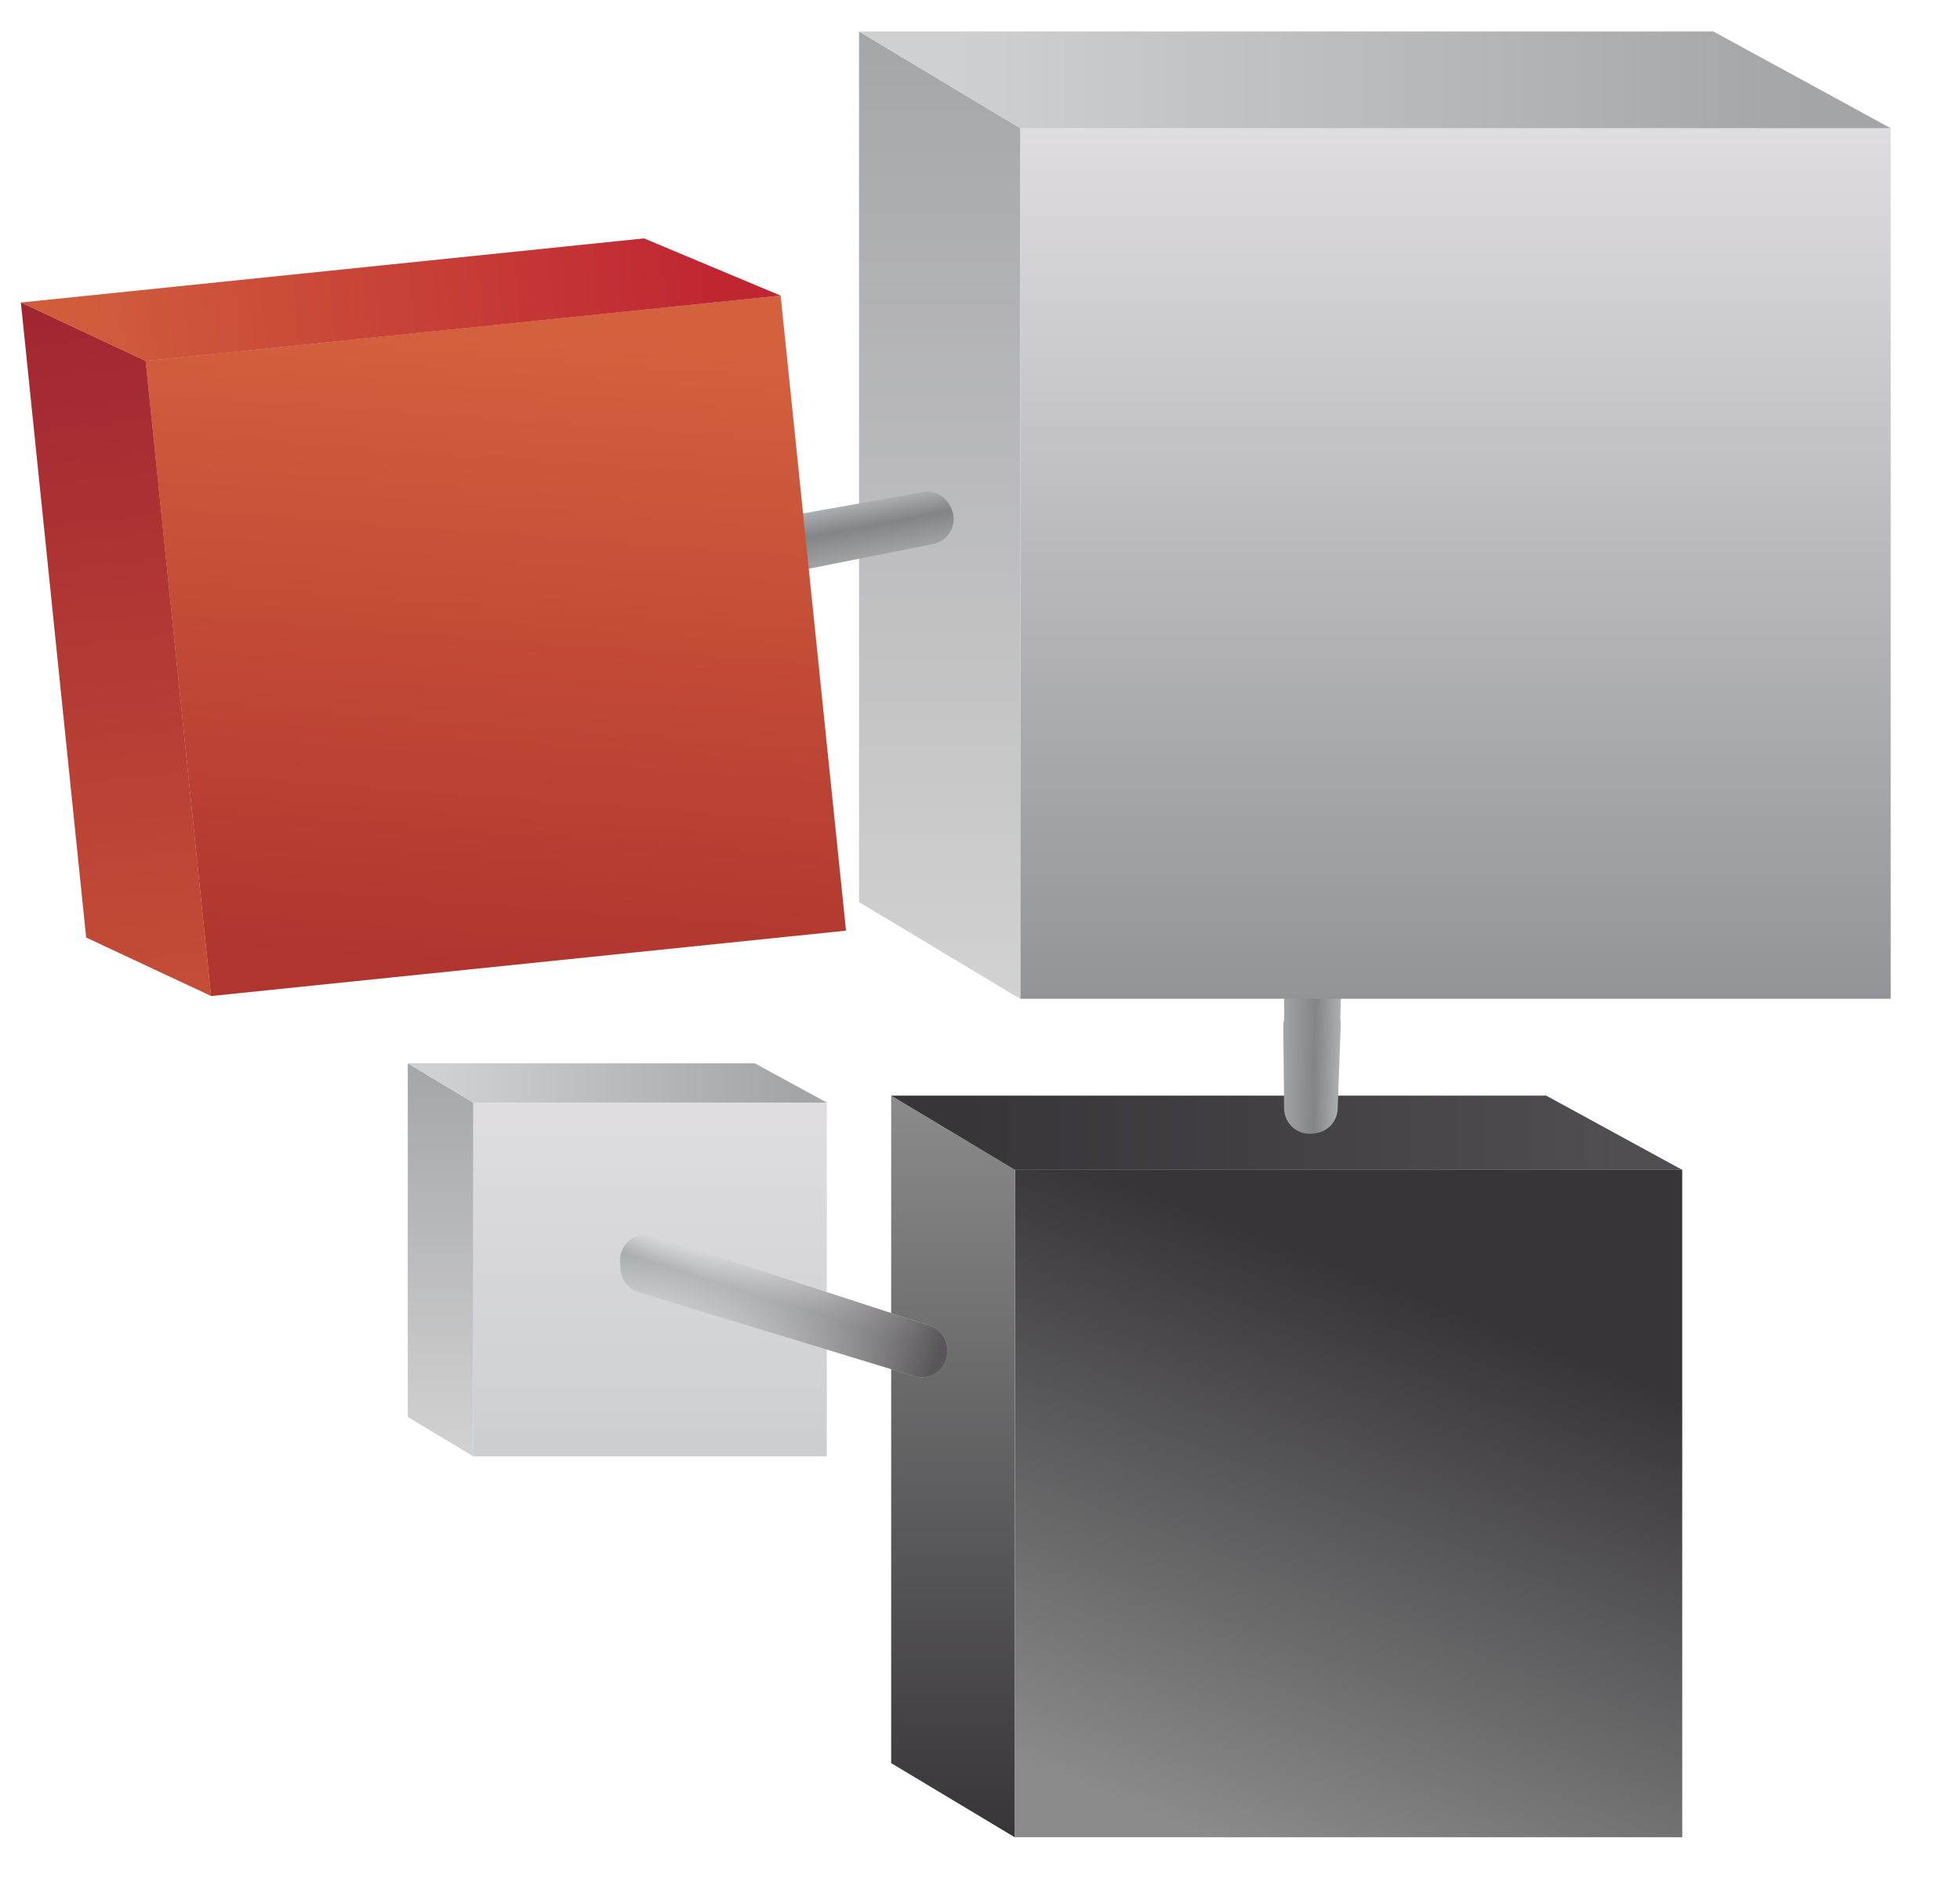 <svg width="25" height="24" viewBox="0 0 25 24" fill="none" xmlns="http://www.w3.org/2000/svg">
<g clip-path="url(#clip0_2588_4643)">
<path d="M16.733 12.001C16.936 11.963 17.122 12.123 17.116 12.33L17.06 14.116C17.056 14.269 16.945 14.398 16.794 14.425L16.766 14.43C16.566 14.467 16.383 14.314 16.382 14.111L16.379 12.337C16.379 12.18 16.491 12.045 16.645 12.017L16.733 12.001Z" fill="url(#paint0_linear_2588_4643)"/>
<path d="M24.116 1.634H13.014V12.737H24.116V1.634Z" fill="url(#paint1_linear_2588_4643)"/>
<path d="M10.957 0.401L13.013 1.635V12.738L10.957 11.504V0.401Z" fill="url(#paint2_linear_2588_4643)"/>
<path d="M10.957 0.401H21.854L24.116 1.635H13.013L10.957 0.401Z" fill="url(#paint3_linear_2588_4643)"/>
<path d="M10.546 14.062H6.035V18.572H10.546V14.062Z" fill="url(#paint4_linear_2588_4643)"/>
<path d="M5.201 13.56L6.036 14.061V18.571L5.201 18.07V13.56Z" fill="url(#paint5_linear_2588_4643)"/>
<path d="M5.201 13.56H9.628L10.547 14.061H6.036L5.201 13.56Z" fill="url(#paint6_linear_2588_4643)"/>
<path d="M8.294 7.33C8.187 7.135 8.303 6.893 8.522 6.854L11.77 6.276C11.907 6.251 12.045 6.317 12.112 6.44L12.124 6.462C12.229 6.655 12.118 6.894 11.903 6.937L8.688 7.577C8.549 7.605 8.408 7.539 8.34 7.414L8.294 7.33Z" fill="url(#paint7_linear_2588_4643)"/>
<path d="M9.957 3.769L1.857 4.602L2.691 12.702L10.791 11.868L9.957 3.769Z" fill="url(#paint8_linear_2588_4643)"/>
<path d="M0.266 3.856L1.858 4.602L2.692 12.701L1.099 11.956L0.266 3.856Z" fill="url(#paint9_linear_2588_4643)"/>
<path d="M0.266 3.858L8.215 3.04L9.957 3.77L1.858 4.604L0.266 3.858Z" fill="url(#paint10_linear_2588_4643)"/>
<path d="M21.457 14.917H12.945V23.429H21.457V14.917Z" fill="url(#paint11_linear_2588_4643)"/>
<path d="M11.367 13.972L12.944 14.918V23.43L11.367 22.484V13.972Z" fill="url(#paint12_linear_2588_4643)"/>
<path d="M11.367 13.972H19.722L21.456 14.918H12.944L11.367 13.972Z" fill="url(#paint13_linear_2588_4643)"/>
<path d="M16.737 12.746C16.936 12.721 17.109 12.88 17.101 13.08L17.062 14.142C17.056 14.301 16.935 14.433 16.777 14.452L16.744 14.456C16.552 14.48 16.381 14.331 16.379 14.137L16.369 13.082C16.368 12.916 16.49 12.776 16.654 12.756L16.737 12.746Z" fill="url(#paint14_linear_2588_4643)"/>
<path d="M7.91 16.081C7.902 15.855 8.121 15.689 8.336 15.759L11.857 16.904C11.986 16.947 12.076 17.065 12.081 17.201L12.082 17.226C12.091 17.45 11.877 17.615 11.663 17.55L8.144 16.477C8.012 16.436 7.92 16.317 7.914 16.178L7.91 16.081Z" fill="url(#paint15_linear_2588_4643)"/>
<path d="M7.91 16.081C7.902 15.855 8.121 15.689 8.336 15.759L11.857 16.904C11.986 16.947 12.076 17.065 12.081 17.201L12.082 17.226C12.091 17.45 11.877 17.615 11.663 17.55L8.144 16.477C8.012 16.436 7.92 16.317 7.914 16.178L7.91 16.081Z" fill="url(#paint16_linear_2588_4643)"/>
</g>
<defs>
<linearGradient id="paint0_linear_2588_4643" x1="17.109" y1="13.1" x2="16.287" y2="13.087" gradientUnits="userSpaceOnUse">
<stop stop-color="#AFB2B5"/>
<stop offset="0.401" stop-color="#828587"/>
<stop offset="1" stop-color="#A9AAAC"/>
</linearGradient>
<linearGradient id="paint1_linear_2588_4643" x1="18.565" y1="1.634" x2="18.565" y2="12.737" gradientUnits="userSpaceOnUse">
<stop stop-color="#DFDDE2"/>
<stop offset="1" stop-color="#929497"/>
</linearGradient>
<linearGradient id="paint2_linear_2588_4643" x1="11.985" y1="0.401" x2="11.985" y2="12.738" gradientUnits="userSpaceOnUse">
<stop stop-color="#A5A6A9"/>
<stop offset="1" stop-color="#D2D2D2"/>
</linearGradient>
<linearGradient id="paint3_linear_2588_4643" x1="12.191" y1="1.224" x2="23.088" y2="1.224" gradientUnits="userSpaceOnUse">
<stop stop-color="#CFD0D1"/>
<stop offset="1" stop-color="#A3A5A6"/>
</linearGradient>
<linearGradient id="paint4_linear_2588_4643" x1="8.29" y1="14.062" x2="8.29" y2="18.572" gradientUnits="userSpaceOnUse">
<stop stop-color="#DFDDE2"/>
<stop offset="1" stop-color="#CCCFD2"/>
</linearGradient>
<linearGradient id="paint5_linear_2588_4643" x1="5.619" y1="13.56" x2="5.619" y2="18.571" gradientUnits="userSpaceOnUse">
<stop stop-color="#A5A6A9"/>
<stop offset="1" stop-color="#D2D2D2"/>
</linearGradient>
<linearGradient id="paint6_linear_2588_4643" x1="5.702" y1="13.894" x2="10.129" y2="13.894" gradientUnits="userSpaceOnUse">
<stop stop-color="#CFD0D1"/>
<stop offset="1" stop-color="#A3A5A6"/>
</linearGradient>
<linearGradient id="paint7_linear_2588_4643" x1="9.951" y1="6.582" x2="10.102" y2="7.391" gradientUnits="userSpaceOnUse">
<stop stop-color="#AFB2B5"/>
<stop offset="0.401" stop-color="#828587"/>
<stop offset="1" stop-color="#A9AAAC"/>
</linearGradient>
<linearGradient id="paint8_linear_2588_4643" x1="6.433" y1="4.102" x2="5.816" y2="12.327" gradientUnits="userSpaceOnUse">
<stop stop-color="#D4613E"/>
<stop offset="1" stop-color="#B0352F"/>
</linearGradient>
<linearGradient id="paint9_linear_2588_4643" x1="1.016" y1="3.779" x2="1.942" y2="12.778" gradientUnits="userSpaceOnUse">
<stop stop-color="#A02532"/>
<stop offset="1" stop-color="#C44E37"/>
</linearGradient>
<linearGradient id="paint10_linear_2588_4643" x1="1.227" y1="4.366" x2="9.177" y2="3.547" gradientUnits="userSpaceOnUse">
<stop stop-color="#D05C3C"/>
<stop offset="1" stop-color="#BF2632"/>
</linearGradient>
<linearGradient id="paint11_linear_2588_4643" x1="18.353" y1="14.747" x2="15.055" y2="23.284" gradientUnits="userSpaceOnUse">
<stop offset="0.193" stop-color="#373538"/>
<stop offset="1" stop-color="#8B8B8B"/>
</linearGradient>
<linearGradient id="paint12_linear_2588_4643" x1="12.155" y1="13.972" x2="12.155" y2="23.43" gradientUnits="userSpaceOnUse">
<stop stop-color="#8B8B8B"/>
<stop offset="1" stop-color="#373538"/>
</linearGradient>
<linearGradient id="paint13_linear_2588_4643" x1="12.313" y1="14.602" x2="20.668" y2="14.602" gradientUnits="userSpaceOnUse">
<stop stop-color="#373538"/>
<stop offset="1" stop-color="#514D53"/>
</linearGradient>
<linearGradient id="paint14_linear_2588_4643" x1="17.102" y1="13.522" x2="16.28" y2="13.508" gradientUnits="userSpaceOnUse">
<stop stop-color="#AFB2B5"/>
<stop offset="0.401" stop-color="#828587"/>
<stop offset="1" stop-color="#A9AAAC"/>
</linearGradient>
<linearGradient id="paint15_linear_2588_4643" x1="9.897" y1="16.249" x2="9.649" y2="17.033" gradientUnits="userSpaceOnUse">
<stop stop-color="#D6D7D9"/>
<stop offset="0.401" stop-color="#A8ACAF"/>
<stop offset="1" stop-color="#C4C6CA"/>
</linearGradient>
<linearGradient id="paint16_linear_2588_4643" x1="7.9" y1="15.996" x2="11.962" y2="17.296" gradientUnits="userSpaceOnUse">
<stop stop-color="white" stop-opacity="0"/>
<stop offset="1" stop-color="#595659"/>
</linearGradient>
<clipPath id="clip0_2588_4643">
<rect width="24" height="24" fill="white" transform="translate(0.117 0.001)"/>
</clipPath>
</defs>
</svg>
